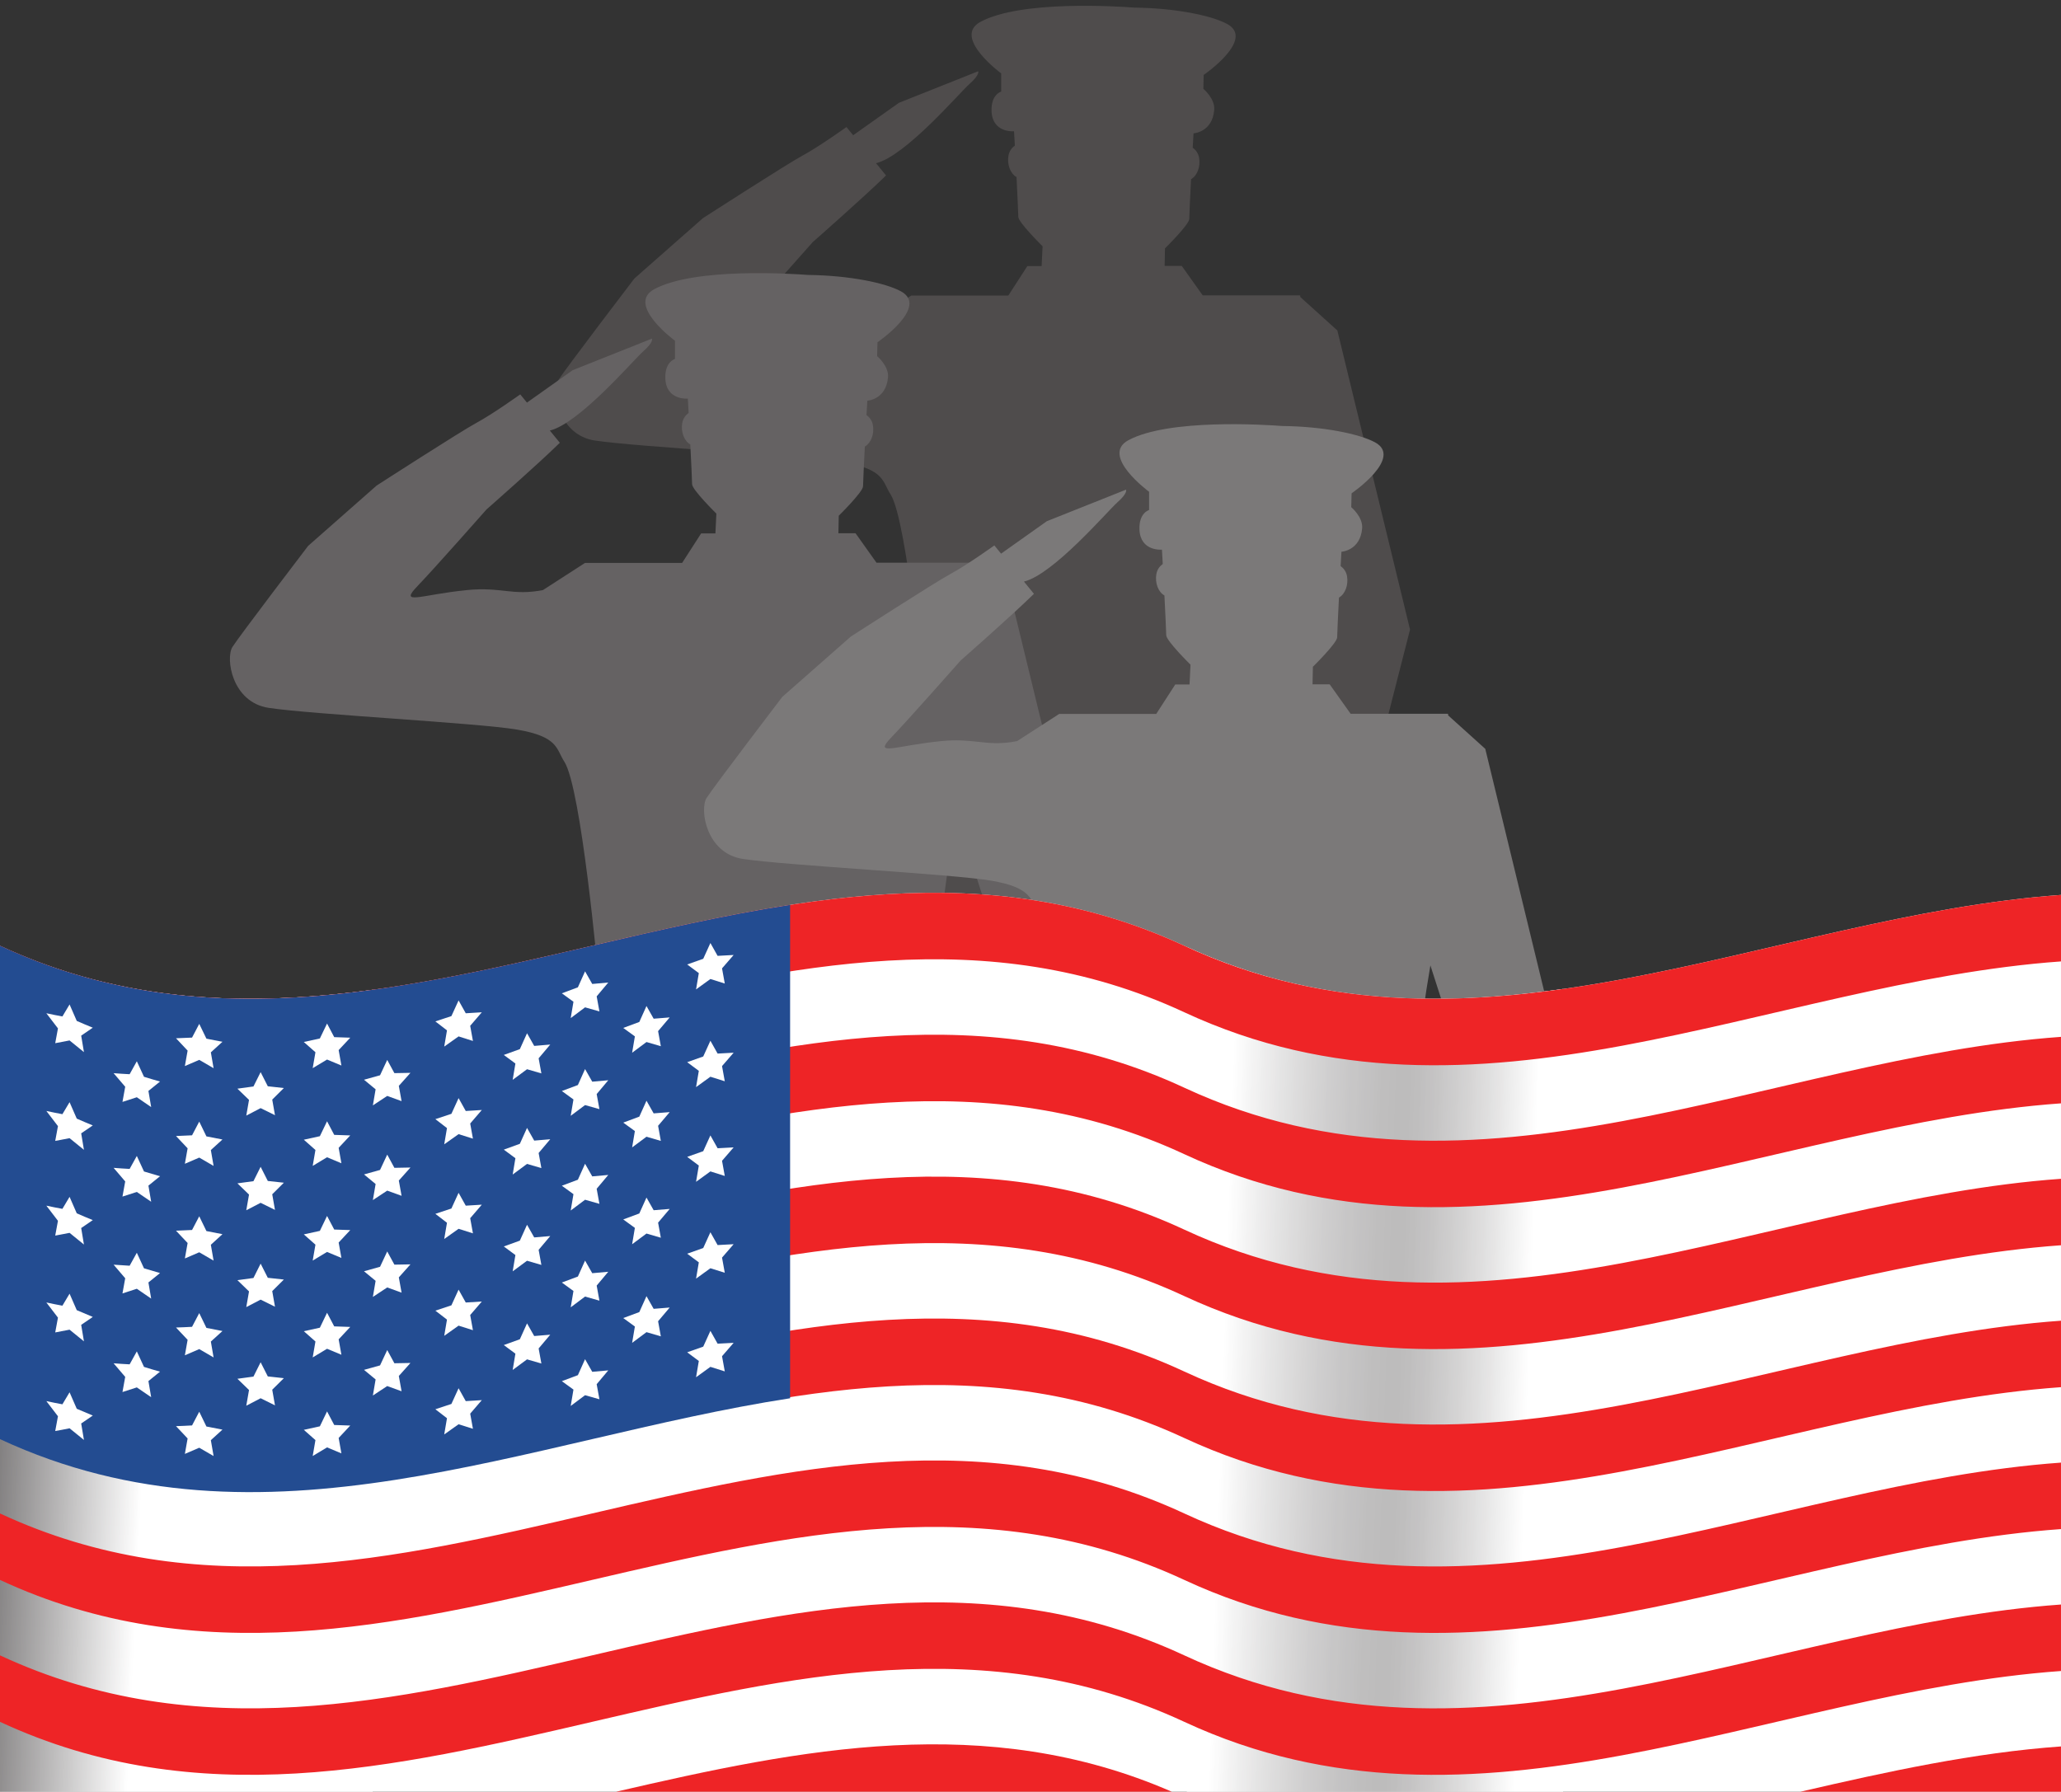 <?xml version="1.0" encoding="UTF-8"?><svg xmlns="http://www.w3.org/2000/svg" xmlns:xlink="http://www.w3.org/1999/xlink" height="369.7" preserveAspectRatio="xMidYMid meet" version="1.0" viewBox="0.0 55.5 425.2 369.7" width="425.2" zoomAndPan="magnify"><rect x="0.0" y="55.5" width="425.2" height="369.7" fill="#333333" stroke="none"/><defs><clipPath id="a"><path d="M 0 239 L 425.199 239 L 425.199 425.199 L 0 425.199 Z M 0 239"/></clipPath><clipPath id="b"><path d="M 293 259 L 323 259 L 323 262 L 293 262 Z M 293 259"/></clipPath><clipPath id="c"><path d="M 295.973 261.59 C 295.316 261.59 294.656 261.582 293.996 261.574 C 293.996 261.574 293.996 261.57 293.996 261.57 C 294.652 261.578 295.309 261.582 295.961 261.582 C 296.41 261.582 296.863 261.578 297.312 261.574 L 297.316 261.582 C 296.871 261.586 296.418 261.586 295.973 261.59 M 318.586 260.082 L 318.582 260.074 C 319.879 259.91 321.176 259.738 322.473 259.555 L 322.473 259.562 C 321.176 259.746 319.879 259.922 318.586 260.082"/></clipPath><clipPath id="d"><path d="M 295.973 261.59 C 295.316 261.59 294.656 261.582 293.996 261.574 C 293.996 261.574 293.996 261.57 293.996 261.57 C 294.652 261.578 295.309 261.582 295.961 261.582 C 296.41 261.582 296.863 261.578 297.312 261.574 L 297.316 261.582 C 296.871 261.586 296.418 261.586 295.973 261.59 M 318.586 260.082 L 318.582 260.074 C 319.879 259.91 321.176 259.738 322.473 259.555 L 322.473 259.562 C 321.176 259.746 319.879 259.922 318.586 260.082"/></clipPath><clipPath id="f"><path d="M 244 250 L 319 250 L 319 262 L 244 262 Z M 244 250"/></clipPath><clipPath id="g"><path d="M 297.316 261.582 L 297.312 261.574 C 304.402 261.512 311.492 260.961 318.582 260.074 L 318.586 260.082 C 311.492 260.969 304.406 261.52 297.316 261.582 M 293.996 261.574 C 277.613 261.359 261.246 258.418 244.863 250.898 L 244.863 250.895 C 261.242 258.41 277.617 261.355 293.996 261.57 C 293.996 261.57 293.996 261.574 293.996 261.574"/></clipPath><clipPath id="h"><path d="M 297.316 261.582 L 297.312 261.574 C 304.402 261.512 311.492 260.961 318.582 260.074 L 318.586 260.082 C 311.492 260.969 304.406 261.52 297.316 261.582 M 293.996 261.574 C 277.613 261.359 261.246 258.418 244.863 250.898 L 244.863 250.895 C 261.242 258.41 277.617 261.355 293.996 261.57 C 293.996 261.57 293.996 261.574 293.996 261.574"/></clipPath><clipPath id="j"><path d="M 244 250 L 323 250 L 323 425.199 L 244 425.199 Z M 244 250"/></clipPath><clipPath id="k"><path d="M 322.473 425.199 L 244.863 425.199 L 244.863 250.895 C 261.246 258.418 277.613 261.359 293.996 261.574 C 294.656 261.582 295.316 261.59 295.973 261.59 C 296.418 261.586 296.871 261.586 297.316 261.582 C 304.406 261.52 311.492 260.969 318.586 260.082 C 319.879 259.922 321.176 259.746 322.473 259.562 L 322.473 425.199"/></clipPath><clipPath id="l"><path d="M 322.473 425.199 L 244.863 425.199 L 244.863 250.895 C 261.246 258.418 277.613 261.359 293.996 261.574 C 294.656 261.582 295.316 261.59 295.973 261.59 C 296.418 261.586 296.871 261.586 297.316 261.582 C 304.406 261.52 311.492 260.969 318.586 260.082 C 319.879 259.922 321.176 259.746 322.473 259.562 L 322.473 425.199"/></clipPath><clipPath id="n"><path d="M 0 250 L 77 250 L 77 425.199 L 0 425.199 Z M 0 250"/></clipPath><clipPath id="o"><path d="M 76.887 425.199 L 76.887 259.73 C 51.258 263.234 25.629 262.57 0 250.648 L 0 425.199 Z M 76.887 425.199"/></clipPath><clipPath id="p"><path d="M 76.887 425.199 L 76.887 259.73 C 51.258 263.234 25.629 262.57 0 250.648 L 0 425.199 L 76.887 425.199"/></clipPath><clipPath id="r"><path d="M 371 415 L 425.199 415 L 425.199 425.199 L 371 425.199 Z M 371 415"/></clipPath><clipPath id="s"><path d="M 127 415 L 242 415 L 242 425.199 L 127 425.199 Z M 127 415"/></clipPath><clipPath id="t"><path d="M 0 386 L 425.199 386 L 425.199 422 L 0 422 Z M 0 386"/></clipPath><clipPath id="u"><path d="M 0 356 L 425.199 356 L 425.199 393 L 0 393 Z M 0 356"/></clipPath><clipPath id="v"><path d="M 0 327 L 425.199 327 L 425.199 364 L 0 364 Z M 0 327"/></clipPath><clipPath id="w"><path d="M 0 298 L 425.199 298 L 425.199 334 L 0 334 Z M 0 298"/></clipPath><clipPath id="x"><path d="M 0 268 L 425.199 268 L 425.199 305 L 0 305 Z M 0 268"/></clipPath><clipPath id="y"><path d="M 0 239 L 425.199 239 L 425.199 276 L 0 276 Z M 0 239"/></clipPath><linearGradient gradientTransform="scale(63.034) rotate(1.79 -169.77 130.749)" gradientUnits="userSpaceOnUse" id="e" x1=".624" x2="1.076" xlink:actuate="onLoad" xlink:show="other" xlink:type="simple" xmlns:xlink="http://www.w3.org/1999/xlink" y1="0" y2="0"><stop offset="0" stop-color="#c1c0c0"/><stop offset=".008" stop-color="#c1c0c0"/><stop offset=".016" stop-color="#c2c0c1"/><stop offset=".023" stop-color="#c2c1c1"/><stop offset=".031" stop-color="#c2c1c2"/><stop offset=".047" stop-color="#c3c2c2"/><stop offset=".063" stop-color="#c4c2c3"/><stop offset=".07" stop-color="#c4c3c3"/><stop offset=".078" stop-color="#c4c3c3"/><stop offset=".086" stop-color="#c5c4c4"/><stop offset=".094" stop-color="#c5c4c4"/><stop offset=".102" stop-color="#c6c5c5"/><stop offset=".109" stop-color="#c6c5c5"/><stop offset=".117" stop-color="#c6c5c6"/><stop offset=".125" stop-color="#c7c6c6"/><stop offset=".133" stop-color="#c7c6c7"/><stop offset=".141" stop-color="#c8c7c7"/><stop offset=".145" stop-color="#c9c8c8"/><stop offset=".148" stop-color="#c9c8c8"/><stop offset=".156" stop-color="#c9c8c9"/><stop offset=".164" stop-color="#cac9c9"/><stop offset=".172" stop-color="#cac9ca"/><stop offset=".18" stop-color="#cbcaca"/><stop offset=".188" stop-color="#cbcacb"/><stop offset=".195" stop-color="#cccbcb"/><stop offset=".203" stop-color="#cccbcb"/><stop offset=".211" stop-color="#cdcccc"/><stop offset=".219" stop-color="#cdcccc"/><stop offset=".227" stop-color="#cdcccd"/><stop offset=".234" stop-color="#cecdcd"/><stop offset=".242" stop-color="#cecdce"/><stop offset=".25" stop-color="#cfcece"/><stop offset=".258" stop-color="#cfcece"/><stop offset=".266" stop-color="#d0cfcf"/><stop offset=".27" stop-color="#d0d0d0"/><stop offset=".273" stop-color="#d1d0d0"/><stop offset=".281" stop-color="#d1d0d1"/><stop offset=".289" stop-color="#d2d1d1"/><stop offset=".297" stop-color="#d2d1d2"/><stop offset=".305" stop-color="#d3d2d2"/><stop offset=".313" stop-color="#d3d2d2"/><stop offset=".32" stop-color="#d4d3d3"/><stop offset=".328" stop-color="#d4d3d3"/><stop offset=".336" stop-color="#d4d4d4"/><stop offset=".344" stop-color="#d5d4d4"/><stop offset=".348" stop-color="#d6d5d5"/><stop offset=".352" stop-color="#d6d5d6"/><stop offset=".359" stop-color="#d7d6d6"/><stop offset=".367" stop-color="#d7d6d6"/><stop offset=".375" stop-color="#d8d7d7"/><stop offset=".379" stop-color="#d8d8d8"/><stop offset=".383" stop-color="#d9d8d8"/><stop offset=".391" stop-color="#d9d8d9"/><stop offset=".398" stop-color="#dad9d9"/><stop offset=".406" stop-color="#dad9da"/><stop offset=".414" stop-color="#dadada"/><stop offset=".422" stop-color="#dbdada"/><stop offset=".43" stop-color="#dbdbdb"/><stop offset=".438" stop-color="#dcdbdc"/><stop offset=".441" stop-color="#dddcdc"/><stop offset=".445" stop-color="#ddd"/><stop offset=".453" stop-color="#dedddd"/><stop offset=".461" stop-color="#deddde"/><stop offset=".469" stop-color="#dedede"/><stop offset=".477" stop-color="#dfdede"/><stop offset=".484" stop-color="#dfdfdf"/><stop offset=".488" stop-color="#e0e0e0"/><stop offset=".492" stop-color="#e1e0e0"/><stop offset=".496" stop-color="#e1e1e1"/><stop offset=".5" stop-color="#e2e1e1"/><stop offset=".504" stop-color="#e2e2e2"/><stop offset=".508" stop-color="#e3e2e2"/><stop offset=".516" stop-color="#e3e2e2"/><stop offset=".523" stop-color="#e3e3e3"/><stop offset=".531" stop-color="#e4e3e3"/><stop offset=".539" stop-color="#e4e4e4"/><stop offset=".543" stop-color="#e5e4e4"/><stop offset=".547" stop-color="#e5e5e5"/><stop offset=".555" stop-color="#e6e5e5"/><stop offset=".563" stop-color="#e6e6e6"/><stop offset=".57" stop-color="#e7e6e6"/><stop offset=".574" stop-color="#e7e7e7"/><stop offset=".578" stop-color="#e8e7e7"/><stop offset=".582" stop-color="#e8e8e8"/><stop offset=".586" stop-color="#e9e8e8"/><stop offset=".59" stop-color="#e9e9e9"/><stop offset=".594" stop-color="#eae9e9"/><stop offset=".602" stop-color="#eaeaea"/><stop offset=".609" stop-color="#ebeaea"/><stop offset=".617" stop-color="#ebebeb"/><stop offset=".621" stop-color="#ecebeb"/><stop offset=".625" stop-color="#ececec"/><stop offset=".633" stop-color="#edecec"/><stop offset=".641" stop-color="#ededed"/><stop offset=".648" stop-color="#eeeded"/><stop offset=".652" stop-color="#eee"/><stop offset=".656" stop-color="#efefef"/><stop offset=".66" stop-color="#efefef"/><stop offset=".664" stop-color="#f0efef"/><stop offset=".668" stop-color="#f0f0f0"/><stop offset=".672" stop-color="#f1f0f0"/><stop offset=".68" stop-color="#f1f1f1"/><stop offset=".688" stop-color="#f2f1f1"/><stop offset=".695" stop-color="#f2f2f2"/><stop offset=".699" stop-color="#f3f3f3"/><stop offset=".703" stop-color="#f3f3f3"/><stop offset=".711" stop-color="#f4f3f3"/><stop offset=".719" stop-color="#f4f4f4"/><stop offset=".727" stop-color="#f5f4f5"/><stop offset=".73" stop-color="#f5f5f5"/><stop offset=".734" stop-color="#f6f6f6"/><stop offset=".738" stop-color="#f6f6f6"/><stop offset=".742" stop-color="#f7f7f7"/><stop offset=".746" stop-color="#f7f7f7"/><stop offset=".75" stop-color="#f8f7f7"/><stop offset=".758" stop-color="#f8f8f8"/><stop offset=".766" stop-color="#f9f8f8"/><stop offset=".773" stop-color="#f9f9f9"/><stop offset=".777" stop-color="#fafafa"/><stop offset=".781" stop-color="#fafafa"/><stop offset=".785" stop-color="#fbfbfb"/><stop offset=".789" stop-color="#fbfbfb"/><stop offset=".793" stop-color="#fcfbfb"/><stop offset=".797" stop-color="#fcfcfc"/><stop offset=".805" stop-color="#fcfcfc"/><stop offset=".813" stop-color="#fdfdfd"/><stop offset=".82" stop-color="#fdfdfd"/><stop offset=".824" stop-color="#fefefe"/><stop offset=".828" stop-color="#fff"/><stop offset=".844" stop-color="#fff"/><stop offset=".875" stop-color="#fff"/><stop offset="1" stop-color="#fff"/></linearGradient><linearGradient gradientTransform="scale(63.034) rotate(1.79 -169.77 130.749)" gradientUnits="userSpaceOnUse" id="i" x1="-.16" x2="1.015" xlink:actuate="onLoad" xlink:show="other" xlink:type="simple" xmlns:xlink="http://www.w3.org/1999/xlink" y1="0" y2="0"><stop offset="0" stop-color="#7b7979"/><stop offset=".125" stop-color="#7b7979"/><stop offset=".141" stop-color="#7b7879"/><stop offset=".145" stop-color="#7a7878"/><stop offset=".148" stop-color="#7a7778"/><stop offset=".156" stop-color="#797778"/><stop offset=".164" stop-color="#797777"/><stop offset=".168" stop-color="#787676"/><stop offset=".172" stop-color="#787576"/><stop offset=".18" stop-color="#787576"/><stop offset=".188" stop-color="#777575"/><stop offset=".191" stop-color="#767475"/><stop offset=".195" stop-color="#767374"/><stop offset=".203" stop-color="#767374"/><stop offset=".211" stop-color="#757374"/><stop offset=".215" stop-color="#757273"/><stop offset=".219" stop-color="#747272"/><stop offset=".227" stop-color="#747272"/><stop offset=".234" stop-color="#747172"/><stop offset=".238" stop-color="#737071"/><stop offset=".242" stop-color="#727070"/><stop offset=".25" stop-color="#726f70"/><stop offset=".258" stop-color="#716f70"/><stop offset=".266" stop-color="#716e6f"/><stop offset=".273" stop-color="#716e6f"/><stop offset=".277" stop-color="#706d6e"/><stop offset=".281" stop-color="#706d6e"/><stop offset=".289" stop-color="#6f6d6d"/><stop offset=".297" stop-color="#6f6c6d"/><stop offset=".305" stop-color="#6e6c6c"/><stop offset=".313" stop-color="#6e6b6c"/><stop offset=".32" stop-color="#6e6b6c"/><stop offset=".328" stop-color="#6d6a6b"/><stop offset=".336" stop-color="#6d6a6b"/><stop offset=".344" stop-color="#6c696a"/><stop offset=".348" stop-color="#6c696a"/><stop offset=".352" stop-color="#6b6869"/><stop offset=".359" stop-color="#6b6869"/><stop offset=".367" stop-color="#6a6868"/><stop offset=".375" stop-color="#6a6768"/><stop offset=".383" stop-color="#6a6767"/><stop offset=".391" stop-color="#696667"/><stop offset=".398" stop-color="#696667"/><stop offset=".406" stop-color="#686566"/><stop offset=".414" stop-color="#686566"/><stop offset=".422" stop-color="#676565"/><stop offset=".438" stop-color="#676465"/><stop offset=".445" stop-color="#666464"/><stop offset=".453" stop-color="#666364"/><stop offset=".461" stop-color="#666363"/><stop offset=".469" stop-color="#656263"/><stop offset=".484" stop-color="#656262"/><stop offset=".488" stop-color="#646162"/><stop offset=".492" stop-color="#646162"/><stop offset=".5" stop-color="#636061"/><stop offset=".516" stop-color="#636061"/><stop offset=".523" stop-color="#636061"/><stop offset=".531" stop-color="#626060"/><stop offset=".547" stop-color="#625f60"/><stop offset=".563" stop-color="#615f5f"/><stop offset=".578" stop-color="#615e5f"/><stop offset=".586" stop-color="#615e5f"/><stop offset=".594" stop-color="#615e5e"/><stop offset=".625" stop-color="#605d5e"/><stop offset=".629" stop-color="#615e5f"/><stop offset=".633" stop-color="#615e5f"/><stop offset=".641" stop-color="#615e5f"/><stop offset=".656" stop-color="#615e5f"/><stop offset=".672" stop-color="#625f60"/><stop offset=".676" stop-color="#626060"/><stop offset=".68" stop-color="#636061"/><stop offset=".688" stop-color="#636061"/><stop offset=".695" stop-color="#636061"/><stop offset=".699" stop-color="#646162"/><stop offset=".703" stop-color="#656262"/><stop offset=".719" stop-color="#656263"/><stop offset=".727" stop-color="#656363"/><stop offset=".734" stop-color="#666364"/><stop offset=".742" stop-color="#666464"/><stop offset=".746" stop-color="#676465"/><stop offset=".75" stop-color="#676465"/><stop offset=".758" stop-color="#676565"/><stop offset=".766" stop-color="#686566"/><stop offset=".773" stop-color="#686666"/><stop offset=".781" stop-color="#696667"/><stop offset=".789" stop-color="#696667"/><stop offset=".797" stop-color="#6a6768"/><stop offset=".801" stop-color="#6a6768"/><stop offset=".805" stop-color="#6b6869"/><stop offset=".813" stop-color="#6b6869"/><stop offset=".816" stop-color="#6c696a"/><stop offset=".82" stop-color="#6c6a6a"/><stop offset=".828" stop-color="#6c6a6a"/><stop offset=".836" stop-color="#6d6a6b"/><stop offset=".844" stop-color="#6e6b6c"/><stop offset=".852" stop-color="#6e6b6c"/><stop offset=".855" stop-color="#6f6c6d"/><stop offset=".859" stop-color="#6f6d6d"/><stop offset=".867" stop-color="#706d6e"/><stop offset=".871" stop-color="#706e6e"/><stop offset=".875" stop-color="#716e6f"/><stop offset=".883" stop-color="#716e6f"/><stop offset=".891" stop-color="#716f6f"/><stop offset=".898" stop-color="#726f70"/><stop offset=".902" stop-color="#737071"/><stop offset=".906" stop-color="#747172"/><stop offset=".914" stop-color="#747172"/><stop offset=".922" stop-color="#757273"/><stop offset=".926" stop-color="#757373"/><stop offset=".93" stop-color="#767374"/><stop offset=".938" stop-color="#767474"/><stop offset=".945" stop-color="#777475"/><stop offset=".949" stop-color="#777575"/><stop offset=".953" stop-color="#787576"/><stop offset=".961" stop-color="#787676"/><stop offset=".969" stop-color="#797677"/><stop offset=".973" stop-color="#7a7778"/><stop offset=".977" stop-color="#7a7878"/><stop offset=".984" stop-color="#7a7879"/><stop offset="1" stop-color="#7b7879"/></linearGradient><linearGradient gradientTransform="scale(63.034) rotate(1.79 -169.77 130.749)" gradientUnits="userSpaceOnUse" id="m" x1="-.16" x2="1.157" xlink:actuate="onLoad" xlink:show="other" xlink:type="simple" xmlns:xlink="http://www.w3.org/1999/xlink" y1="0" y2="0"><stop offset="0" stop-color="#fff"/><stop offset=".063" stop-color="#fff"/><stop offset=".094" stop-color="#fff"/><stop offset=".109" stop-color="#fff"/><stop offset=".117" stop-color="#fff"/><stop offset=".121" stop-color="#fff"/><stop offset=".125" stop-color="#fefefe"/><stop offset=".129" stop-color="#fdfdfd"/><stop offset=".133" stop-color="#fcfcfc"/><stop offset=".137" stop-color="#fbfbfb"/><stop offset=".141" stop-color="#fbfbfb"/><stop offset=".145" stop-color="#fafafa"/><stop offset=".148" stop-color="#f9f9f9"/><stop offset=".152" stop-color="#f8f8f8"/><stop offset=".156" stop-color="#f7f7f7"/><stop offset=".16" stop-color="#f6f6f6"/><stop offset=".164" stop-color="#f5f5f5"/><stop offset=".168" stop-color="#f4f4f4"/><stop offset=".172" stop-color="#f3f3f3"/><stop offset=".176" stop-color="#f3f2f2"/><stop offset=".18" stop-color="#f2f2f2"/><stop offset=".184" stop-color="#f1f1f1"/><stop offset=".188" stop-color="#f0f0f0"/><stop offset=".191" stop-color="#efefef"/><stop offset=".195" stop-color="#eee"/><stop offset=".199" stop-color="#ededed"/><stop offset=".203" stop-color="#edecec"/><stop offset=".207" stop-color="#ecebec"/><stop offset=".211" stop-color="#ebebeb"/><stop offset=".215" stop-color="#eaeaea"/><stop offset=".219" stop-color="#eae9e9"/><stop offset=".223" stop-color="#e9e8e8"/><stop offset=".227" stop-color="#e8e7e7"/><stop offset=".23" stop-color="#e7e6e7"/><stop offset=".234" stop-color="#e6e6e6"/><stop offset=".238" stop-color="#e5e5e5"/><stop offset=".242" stop-color="#e4e4e4"/><stop offset=".246" stop-color="#e4e3e3"/><stop offset=".25" stop-color="#e3e3e3"/><stop offset=".254" stop-color="#e2e2e2"/><stop offset=".258" stop-color="#e1e1e1"/><stop offset=".262" stop-color="#e1e0e0"/><stop offset=".266" stop-color="#e0e0e0"/><stop offset=".27" stop-color="#dfdfdf"/><stop offset=".273" stop-color="#dfdede"/><stop offset=".277" stop-color="#dedddd"/><stop offset=".281" stop-color="#dddcdd"/><stop offset=".285" stop-color="#dcdcdc"/><stop offset=".289" stop-color="#dcdbdb"/><stop offset=".293" stop-color="#dbdbdb"/><stop offset=".297" stop-color="#dbdada"/><stop offset=".301" stop-color="#dad9d9"/><stop offset=".305" stop-color="#d9d8d8"/><stop offset=".309" stop-color="#d8d8d8"/><stop offset=".313" stop-color="#d8d7d7"/><stop offset=".316" stop-color="#d7d6d6"/><stop offset=".32" stop-color="#d6d5d5"/><stop offset=".324" stop-color="#d6d5d5"/><stop offset=".328" stop-color="#d5d4d4"/><stop offset=".332" stop-color="#d4d3d4"/><stop offset=".336" stop-color="#d3d3d3"/><stop offset=".34" stop-color="#d3d2d2"/><stop offset=".344" stop-color="#d2d1d2"/><stop offset=".348" stop-color="#d2d1d1"/><stop offset=".352" stop-color="#d1d0d0"/><stop offset=".355" stop-color="#d0cfd0"/><stop offset=".359" stop-color="#cfcecf"/><stop offset=".363" stop-color="#cfcece"/><stop offset=".367" stop-color="#cecdce"/><stop offset=".371" stop-color="#cecdcd"/><stop offset=".375" stop-color="#cdcccd"/><stop offset=".379" stop-color="#cdcccc"/><stop offset=".383" stop-color="#cccbcc"/><stop offset=".387" stop-color="#cccbcb"/><stop offset=".391" stop-color="#cbcacb"/><stop offset=".395" stop-color="#cbcaca"/><stop offset=".398" stop-color="#cac9ca"/><stop offset=".402" stop-color="#cac9c9"/><stop offset=".406" stop-color="#c9c8c8"/><stop offset=".41" stop-color="#c8c7c8"/><stop offset=".414" stop-color="#c7c6c7"/><stop offset=".422" stop-color="#c7c6c6"/><stop offset=".43" stop-color="#c7c6c6"/><stop offset=".434" stop-color="#c6c5c5"/><stop offset=".438" stop-color="#c5c4c5"/><stop offset=".441" stop-color="#c5c4c4"/><stop offset=".445" stop-color="#c4c3c4"/><stop offset=".449" stop-color="#c4c3c3"/><stop offset=".453" stop-color="#c3c2c3"/><stop offset=".461" stop-color="#c3c2c2"/><stop offset=".469" stop-color="#c2c1c2"/><stop offset=".473" stop-color="#c2c1c1"/><stop offset=".477" stop-color="#c1c0c0"/><stop offset=".48" stop-color="#c1c0c0"/><stop offset=".484" stop-color="#c0bfbf"/><stop offset=".488" stop-color="#c0bfbf"/><stop offset=".492" stop-color="#bfbebe"/><stop offset=".5" stop-color="#bfbebe"/><stop offset=".508" stop-color="#bfbebe"/><stop offset=".516" stop-color="#bebdbd"/><stop offset=".523" stop-color="#bebdbd"/><stop offset=".531" stop-color="#bdbcbc"/><stop offset=".563" stop-color="#bdbcbc"/><stop offset=".566" stop-color="#bebdbd"/><stop offset=".57" stop-color="#bebdbd"/><stop offset=".578" stop-color="#bfbebe"/><stop offset=".586" stop-color="#bfbebe"/><stop offset=".59" stop-color="#c0bfbf"/><stop offset=".594" stop-color="#c1c0c0"/><stop offset=".598" stop-color="#c1c0c1"/><stop offset=".602" stop-color="#c2c1c1"/><stop offset=".605" stop-color="#c3c2c2"/><stop offset=".609" stop-color="#c3c2c2"/><stop offset=".617" stop-color="#c4c2c3"/><stop offset=".621" stop-color="#c4c3c4"/><stop offset=".625" stop-color="#c5c4c4"/><stop offset=".629" stop-color="#c6c5c5"/><stop offset=".633" stop-color="#c6c5c5"/><stop offset=".637" stop-color="#c7c6c6"/><stop offset=".641" stop-color="#c8c7c7"/><stop offset=".645" stop-color="#c9c8c8"/><stop offset=".648" stop-color="#cac9c9"/><stop offset=".652" stop-color="#cac9ca"/><stop offset=".656" stop-color="#cbcaca"/><stop offset=".66" stop-color="#cccbcb"/><stop offset=".664" stop-color="#cccbcc"/><stop offset=".668" stop-color="#cdcccc"/><stop offset=".672" stop-color="#cdcdcd"/><stop offset=".676" stop-color="#cecdcd"/><stop offset=".68" stop-color="#cfcece"/><stop offset=".684" stop-color="#d0cfcf"/><stop offset=".688" stop-color="#d1d0d0"/><stop offset=".691" stop-color="#d1d1d1"/><stop offset=".695" stop-color="#d2d1d2"/><stop offset=".699" stop-color="#d3d2d2"/><stop offset=".703" stop-color="#d3d3d3"/><stop offset=".707" stop-color="#d4d3d3"/><stop offset=".711" stop-color="#d5d4d4"/><stop offset=".715" stop-color="#d6d5d5"/><stop offset=".719" stop-color="#d7d6d6"/><stop offset=".723" stop-color="#d8d7d7"/><stop offset=".727" stop-color="#d9d8d8"/><stop offset=".73" stop-color="#dad9d9"/><stop offset=".734" stop-color="#dadada"/><stop offset=".738" stop-color="#dbdada"/><stop offset=".742" stop-color="#dcdbdb"/><stop offset=".746" stop-color="#dddcdc"/><stop offset=".75" stop-color="#dedddd"/><stop offset=".754" stop-color="#dedede"/><stop offset=".758" stop-color="#dfdede"/><stop offset=".762" stop-color="#e0e0e0"/><stop offset=".766" stop-color="#e1e1e1"/><stop offset=".77" stop-color="#e2e2e2"/><stop offset=".773" stop-color="#e3e3e3"/><stop offset=".777" stop-color="#e4e3e4"/><stop offset=".781" stop-color="#e5e4e4"/><stop offset=".785" stop-color="#e6e5e5"/><stop offset=".789" stop-color="#e7e6e6"/><stop offset=".793" stop-color="#e8e7e7"/><stop offset=".797" stop-color="#e9e9e9"/><stop offset=".801" stop-color="#eaeaea"/><stop offset=".805" stop-color="#ebebeb"/><stop offset=".809" stop-color="#ececec"/><stop offset=".813" stop-color="#ededed"/><stop offset=".816" stop-color="#eee"/><stop offset=".82" stop-color="#efefef"/><stop offset=".824" stop-color="#f0f0f0"/><stop offset=".828" stop-color="#f1f1f1"/><stop offset=".832" stop-color="#f2f2f2"/><stop offset=".836" stop-color="#f3f3f3"/><stop offset=".84" stop-color="#f4f4f4"/><stop offset=".844" stop-color="#f5f5f5"/><stop offset=".848" stop-color="#f6f6f6"/><stop offset=".852" stop-color="#f7f7f7"/><stop offset=".855" stop-color="#f8f8f8"/><stop offset=".859" stop-color="#f9f9f9"/><stop offset=".863" stop-color="#fafafa"/><stop offset=".867" stop-color="#fcfbfb"/><stop offset=".871" stop-color="#fcfcfc"/><stop offset=".875" stop-color="#fdfdfd"/><stop offset=".879" stop-color="#fefefe"/><stop offset=".883" stop-color="#fff"/><stop offset=".891" stop-color="#fff"/><stop offset=".906" stop-color="#fff"/><stop offset=".938" stop-color="#fff"/><stop offset="1" stop-color="#fff"/></linearGradient><linearGradient gradientTransform="rotate(2.701 -7157.025 -295.73) scale(52.205)" gradientUnits="userSpaceOnUse" id="q" x1=".341" x2="1.97" xlink:actuate="onLoad" xlink:show="other" xlink:type="simple" xmlns:xlink="http://www.w3.org/1999/xlink" y1="0" y2="0"><stop offset="0" stop-color="#6e6b6c"/><stop offset=".004" stop-color="#6f6d6d"/><stop offset=".008" stop-color="#716e6f"/><stop offset=".012" stop-color="#727070"/><stop offset=".016" stop-color="#747172"/><stop offset=".02" stop-color="#757273"/><stop offset=".023" stop-color="#767475"/><stop offset=".027" stop-color="#787576"/><stop offset=".031" stop-color="#797777"/><stop offset=".035" stop-color="#7b7879"/><stop offset=".039" stop-color="#7c7a7a"/><stop offset=".043" stop-color="#7d7b7c"/><stop offset=".047" stop-color="#7f7c7d"/><stop offset=".051" stop-color="#807e7e"/><stop offset=".055" stop-color="#827f80"/><stop offset=".059" stop-color="#838181"/><stop offset=".063" stop-color="#848283"/><stop offset=".066" stop-color="#868484"/><stop offset=".07" stop-color="#878586"/><stop offset=".074" stop-color="#898687"/><stop offset=".078" stop-color="#8a8888"/><stop offset=".082" stop-color="#8b898a"/><stop offset=".086" stop-color="#8d8b8b"/><stop offset=".09" stop-color="#8e8c8d"/><stop offset=".094" stop-color="#908e8e"/><stop offset=".098" stop-color="#918f8f"/><stop offset=".102" stop-color="#929091"/><stop offset=".105" stop-color="#949292"/><stop offset=".109" stop-color="#959394"/><stop offset=".113" stop-color="#979595"/><stop offset=".117" stop-color="#989697"/><stop offset=".121" stop-color="#999898"/><stop offset=".125" stop-color="#9b9999"/><stop offset=".129" stop-color="#9c9a9b"/><stop offset=".133" stop-color="#9e9c9c"/><stop offset=".137" stop-color="#9f9d9e"/><stop offset=".141" stop-color="#a09f9f"/><stop offset=".145" stop-color="#a2a0a1"/><stop offset=".148" stop-color="#a3a2a2"/><stop offset=".152" stop-color="#a5a3a3"/><stop offset=".156" stop-color="#a6a4a5"/><stop offset=".16" stop-color="#a7a6a6"/><stop offset=".164" stop-color="#a9a7a8"/><stop offset=".168" stop-color="#aaa9a9"/><stop offset=".172" stop-color="#acaaaa"/><stop offset=".176" stop-color="#adabac"/><stop offset=".18" stop-color="#aeadad"/><stop offset=".184" stop-color="#b0aeaf"/><stop offset=".188" stop-color="#b1b0b0"/><stop offset=".191" stop-color="#b3b1b2"/><stop offset=".195" stop-color="#b4b3b3"/><stop offset=".199" stop-color="#b5b4b4"/><stop offset=".203" stop-color="#b7b5b6"/><stop offset=".207" stop-color="#b8b7b7"/><stop offset=".211" stop-color="#bab8b9"/><stop offset=".215" stop-color="#bbbaba"/><stop offset=".219" stop-color="#bcbbbb"/><stop offset=".223" stop-color="#bebdbd"/><stop offset=".227" stop-color="#bfbebe"/><stop offset=".23" stop-color="#c1bfc0"/><stop offset=".234" stop-color="#c2c1c1"/><stop offset=".238" stop-color="#c3c2c3"/><stop offset=".242" stop-color="#c5c4c4"/><stop offset=".246" stop-color="#c6c5c5"/><stop offset=".25" stop-color="#c8c7c7"/><stop offset=".254" stop-color="#c9c8c8"/><stop offset=".258" stop-color="#cac9ca"/><stop offset=".262" stop-color="#cccbcb"/><stop offset=".266" stop-color="#cdcccc"/><stop offset=".27" stop-color="#cfcece"/><stop offset=".273" stop-color="#d0cfcf"/><stop offset=".277" stop-color="#d1d1d1"/><stop offset=".281" stop-color="#d3d2d2"/><stop offset=".285" stop-color="#d4d3d4"/><stop offset=".289" stop-color="#d6d5d5"/><stop offset=".293" stop-color="#d7d6d6"/><stop offset=".297" stop-color="#d8d8d8"/><stop offset=".301" stop-color="#dad9d9"/><stop offset=".305" stop-color="#dbdbdb"/><stop offset=".309" stop-color="#dddcdc"/><stop offset=".313" stop-color="#deddde"/><stop offset=".316" stop-color="#dfdfdf"/><stop offset=".32" stop-color="#e1e0e0"/><stop offset=".324" stop-color="#e2e2e2"/><stop offset=".328" stop-color="#e4e3e3"/><stop offset=".332" stop-color="#e5e4e5"/><stop offset=".336" stop-color="#e6e6e6"/><stop offset=".34" stop-color="#e8e7e7"/><stop offset=".344" stop-color="#e9e9e9"/><stop offset=".348" stop-color="#ebeaea"/><stop offset=".352" stop-color="#ececec"/><stop offset=".355" stop-color="#ededed"/><stop offset=".359" stop-color="#efeeef"/><stop offset=".363" stop-color="#f0f0f0"/><stop offset=".367" stop-color="#f2f1f1"/><stop offset=".371" stop-color="#f3f3f3"/><stop offset=".375" stop-color="#f4f4f4"/><stop offset=".379" stop-color="#f6f6f6"/><stop offset=".383" stop-color="#f7f7f7"/><stop offset=".387" stop-color="#f9f8f8"/><stop offset=".391" stop-color="#fafafa"/><stop offset=".395" stop-color="#fbfbfb"/><stop offset=".398" stop-color="#fdfdfd"/><stop offset=".402" stop-color="#fefefe"/><stop offset=".406" stop-color="#fff"/><stop offset=".438" stop-color="#fff"/><stop offset=".5" stop-color="#fff"/><stop offset="1" stop-color="#fff"/></linearGradient></defs><g><g id="change1_1"><path d="M 260.738 196.625 C 260.738 196.625 262.344 181.359 264.586 168.371 L 270.605 187.074 L 264.672 209.457 L 260.738 196.625 M 290.902 185.402 L 275.906 123.684 L 268.25 116.773 L 268.25 116.512 L 268.152 116.449 L 248.129 116.449 L 243.805 110.367 L 240.273 110.367 L 240.344 106.75 C 240.344 106.75 245.352 101.832 245.352 100.672 C 245.352 99.992 245.555 95.805 245.723 92.473 C 247.016 91.746 247.691 89.863 247.391 88.09 C 247.215 87.074 246.664 86.406 246.066 85.973 L 246.234 83.016 C 246.234 83.016 250.137 82.797 250.504 78.164 C 250.691 75.84 248.262 73.824 248.262 73.824 L 248.328 70.961 C 248.328 70.961 259.047 63.621 253.156 60.438 C 249.93 58.691 242.504 57.168 234.023 57.07 C 230.637 56.812 210.625 55.508 202.285 60.004 C 196.391 63.18 206.551 70.641 206.551 70.641 L 206.551 74.402 C 206.551 74.402 204.418 74.98 204.566 78.457 C 204.758 83.012 209.203 82.582 209.203 82.582 L 209.371 85.535 C 208.773 85.977 208.223 86.641 208.047 87.656 C 207.746 89.43 208.426 91.312 209.715 92.039 C 209.883 95.371 210.086 99.559 210.086 100.238 C 210.086 101.395 215.094 106.316 215.094 106.316 L 214.895 110.402 L 211.949 110.402 L 208.023 116.484 L 188 116.484 L 183.953 119.098 L 179.312 122.09 C 175.879 122.762 173.629 122.492 171.145 122.223 C 169.074 121.996 166.844 121.77 163.633 122.09 C 154.035 123.047 149.496 125.348 153.473 121.223 C 156.867 117.699 167.68 105.449 167.68 105.449 C 167.68 105.449 178.383 96.039 182.797 91.699 L 180.73 89.172 C 186.805 87.719 197.941 74.656 200.027 72.812 C 202.234 70.859 201.793 70.207 201.793 70.207 L 185.449 76.719 L 176.016 83.406 L 174.629 81.715 C 174.629 81.715 168.859 85.84 165.621 87.574 C 162.379 89.312 145.004 100.527 145.004 100.527 L 130.871 112.973 C 130.871 112.973 116.734 131.496 115.262 133.816 C 113.789 136.129 115.113 145.258 122.77 146.406 C 131.836 147.762 165.875 149.496 174 150.887 C 182.539 152.348 182.023 154.875 183.719 157.484 C 187.238 162.902 190.715 201.543 190.715 201.543 L 180.773 246.652 C 180.773 246.652 188.59 256.688 200.664 256.688 C 207.645 256.688 216 256.699 221.809 256.711 C 231.531 256.891 243.355 256.781 250.137 256.781 C 262.211 256.781 274.578 241.781 274.578 241.781 L 274.426 241.273 L 277.82 236.57 L 290.902 185.402" fill="#4f4c4c"/></g><g id="change2_1"><path d="M 193.438 251.785 C 193.438 251.785 195.047 236.523 197.285 223.531 L 203.305 242.234 L 197.371 264.617 Z M 223.602 240.566 L 208.605 178.848 L 200.949 171.938 L 200.949 171.672 L 200.852 171.609 L 180.828 171.609 L 176.508 165.531 L 172.973 165.531 L 173.043 161.914 C 173.043 161.914 178.051 156.992 178.051 155.836 C 178.051 155.152 178.258 150.969 178.422 147.637 C 179.715 146.91 180.395 145.023 180.09 143.254 C 179.918 142.238 179.363 141.57 178.766 141.133 L 178.938 138.176 C 178.938 138.176 182.836 137.961 183.203 133.328 C 183.391 131.004 180.961 128.988 180.961 128.988 L 181.031 126.121 C 181.031 126.121 191.746 118.785 185.855 115.602 C 182.629 113.855 175.203 112.332 166.723 112.23 C 163.336 111.973 143.324 110.668 134.984 115.164 C 129.09 118.344 139.254 125.805 139.254 125.805 L 139.254 129.566 C 139.254 129.566 137.117 130.145 137.266 133.621 C 137.457 138.176 141.906 137.742 141.906 137.742 L 142.07 140.699 C 141.477 141.137 140.922 141.805 140.746 142.82 C 140.445 144.594 141.125 146.477 142.414 147.203 C 142.586 150.535 142.785 154.719 142.785 155.402 C 142.785 156.559 147.793 161.477 147.793 161.477 L 147.594 165.566 L 144.648 165.566 L 140.727 171.648 L 120.699 171.648 L 116.652 174.258 L 112.012 177.254 C 105.719 178.484 103.398 176.551 96.332 177.254 C 86.734 178.211 82.195 180.508 86.172 176.387 C 89.566 172.863 100.379 160.609 100.379 160.609 C 100.379 160.609 111.082 151.203 115.496 146.859 L 113.434 144.336 C 119.504 142.879 130.641 129.82 132.727 127.973 C 134.938 126.02 134.492 125.371 134.492 125.371 L 118.148 131.883 L 108.715 138.57 L 107.328 136.875 C 107.328 136.875 101.559 141 98.32 142.734 C 95.078 144.473 77.703 155.688 77.703 155.688 L 63.57 168.137 C 63.57 168.137 49.434 186.66 47.961 188.977 C 46.488 191.289 47.812 200.422 55.469 201.566 C 64.535 202.926 98.578 204.66 106.699 206.047 C 115.238 207.508 114.723 210.039 116.418 212.648 C 119.938 218.066 123.414 256.703 123.414 256.703 L 113.473 301.816 C 113.473 301.816 121.289 311.852 133.363 311.852 C 140.344 311.852 148.699 311.863 154.512 311.871 C 164.23 312.055 176.055 311.945 182.836 311.945 C 194.914 311.945 207.281 296.941 207.281 296.941 L 207.125 296.438 L 210.52 291.73 L 223.602 240.566" fill="#656263"/></g><g id="change3_1"><path d="M 291.254 282.953 C 291.254 282.953 292.859 267.688 295.102 254.699 L 301.117 273.402 L 295.188 295.785 L 291.254 282.953 M 321.414 271.73 L 306.422 210.012 L 298.762 203.105 L 298.762 202.84 L 298.668 202.777 L 278.641 202.777 L 274.32 196.695 L 270.785 196.695 L 270.859 193.078 C 270.859 193.078 275.867 188.16 275.867 187 C 275.867 186.32 276.07 182.137 276.238 178.805 C 277.527 178.078 278.207 176.191 277.906 174.418 C 277.73 173.402 277.18 172.738 276.582 172.301 L 276.75 169.344 C 276.75 169.344 280.652 169.129 281.02 164.496 C 281.207 162.168 278.773 160.152 278.773 160.152 L 278.844 157.289 C 278.844 157.289 289.559 149.949 283.672 146.766 C 280.445 145.023 273.016 143.496 264.539 143.398 C 261.148 143.141 241.141 141.836 232.797 146.332 C 226.902 149.512 237.066 156.969 237.066 156.969 L 237.066 160.734 C 237.066 160.734 234.934 161.312 235.082 164.785 C 235.273 169.34 239.719 168.91 239.719 168.91 L 239.887 171.867 C 239.289 172.305 238.734 172.969 238.562 173.984 C 238.258 175.758 238.938 177.641 240.23 178.367 C 240.398 181.699 240.602 185.887 240.602 186.566 C 240.602 187.723 245.609 192.645 245.609 192.645 L 245.41 196.734 L 242.465 196.734 L 238.539 202.812 L 218.516 202.812 L 214.469 205.426 L 209.828 208.418 C 206.395 209.09 204.145 208.82 201.656 208.551 C 199.59 208.324 197.355 208.098 194.145 208.418 C 184.551 209.379 180.012 211.676 183.984 207.551 C 187.383 204.027 198.195 191.777 198.195 191.777 C 198.195 191.777 208.898 182.371 213.312 178.027 L 211.246 175.5 C 217.316 174.047 228.457 160.984 230.539 159.141 C 232.746 157.188 232.309 156.535 232.309 156.535 L 215.965 163.047 L 206.531 169.738 L 205.141 168.039 C 205.141 168.039 199.375 172.168 196.133 173.902 C 192.895 175.641 175.52 186.855 175.52 186.855 L 161.383 199.301 C 161.383 199.301 147.25 217.824 145.777 220.145 C 144.305 222.457 145.629 231.586 153.285 232.734 C 162.348 234.09 196.391 235.828 204.516 237.215 C 213.055 238.672 212.535 241.203 214.234 243.816 C 217.754 249.23 221.227 287.867 221.227 287.867 L 211.289 332.98 C 211.289 332.98 219.102 343.02 231.18 343.02 C 238.16 343.02 246.516 343.027 252.328 343.039 C 262.047 343.223 273.871 343.113 280.652 343.113 C 292.727 343.113 305.098 328.109 305.098 328.109 L 304.941 327.605 L 308.336 322.898 L 321.414 271.73" fill="#7b7979"/></g><g clip-path="url(#a)" id="change4_51"><path d="M 425.199 240.16 C 364.91 244.469 304.621 278.691 244.332 250.648 C 203.609 231.711 162.887 241.18 122.168 250.648 C 81.445 260.121 40.723 269.59 0 250.648 L 0 425.199 L 425.199 425.199 L 425.199 240.16" fill="#fff"/></g><g clip-path="url(#b)"><g clip-path="url(#c)"><g clip-path="url(#d)"><path d="M 294.023 258.664 L 293.934 261.586 L 322.445 262.477 L 322.535 259.559 Z M 294.023 258.664" fill="url(#e)"/></g></g></g><g clip-path="url(#f)"><g clip-path="url(#g)"><g clip-path="url(#h)"><path d="M 244.938 248.594 L 244.531 261.57 L 318.512 263.883 L 318.918 250.906 Z M 244.938 248.594" fill="url(#i)"/></g></g></g><g clip-path="url(#j)"><g clip-path="url(#k)"><g clip-path="url(#l)"><path d="M 244.941 248.473 L 239.422 425.031 L 322.395 427.621 L 327.914 251.062 Z M 244.941 248.473" fill="url(#m)"/></g></g></g><g clip-path="url(#n)"><g clip-path="url(#o)"><g clip-path="url(#p)"><path d="M 0.172 247.031 L -8.215 424.812 L 76.715 428.82 L 85.102 251.039 Z M 0.172 247.031" fill="url(#q)"/></g></g></g><g clip-path="url(#r)" id="change5_8"><path d="M 425.199 415.852 C 407.273 417.129 389.348 421.051 371.422 425.199 L 425.199 425.199 L 425.199 415.852" fill="#ee2426"/></g><g clip-path="url(#s)" id="change5_2"><path d="M 241.754 425.199 C 203.535 408.535 165.312 416.352 127.094 425.199 L 241.754 425.199" fill="#ee2426"/></g><g clip-path="url(#t)" id="change5_5"><path d="M 425.199 386.57 C 364.91 390.879 304.621 425.105 244.332 397.062 C 162.887 359.18 81.445 434.941 0 397.062 L 0 410.777 C 81.445 448.66 162.887 372.895 244.332 410.777 C 304.621 438.82 364.91 404.598 425.199 400.289 L 425.199 386.57" fill="#ee2426"/></g><g clip-path="url(#u)" id="change5_1"><path d="M 425.199 357.289 C 364.91 361.598 304.621 395.82 244.332 367.781 C 162.887 329.898 81.445 405.66 0 367.781 L 0 381.496 C 81.445 419.375 162.887 343.613 244.332 381.496 C 304.621 409.539 364.91 375.312 425.199 371.004 L 425.199 357.289" fill="#ee2426"/></g><g clip-path="url(#v)" id="change5_7"><path d="M 425.199 328.008 C 364.91 332.316 304.621 366.539 244.332 338.496 C 162.887 300.613 81.445 376.379 0 338.496 L 0 352.215 C 81.445 390.094 162.887 314.332 244.332 352.215 C 304.621 380.254 364.91 346.031 425.199 341.723 L 425.199 328.008" fill="#ee2426"/></g><g clip-path="url(#w)" id="change5_3"><path d="M 425.199 298.727 C 364.91 303.031 304.621 337.258 244.332 309.215 C 162.887 271.332 81.445 347.098 0 309.215 L 0 322.93 C 81.445 360.812 162.887 285.051 244.332 322.93 C 304.621 350.973 364.91 316.75 425.199 312.441 L 425.199 298.727" fill="#ee2426"/></g><g clip-path="url(#x)" id="change5_4"><path d="M 425.199 269.441 C 364.91 273.75 304.621 307.977 244.332 279.934 C 162.887 242.051 81.445 317.816 0 279.934 L 0 293.648 C 81.445 331.531 162.887 255.77 244.332 293.648 C 304.621 321.691 364.91 287.469 425.199 283.16 L 425.199 269.441" fill="#ee2426"/></g><g clip-path="url(#y)" id="change5_6"><path d="M 425.199 240.16 C 364.91 244.469 304.621 278.691 244.332 250.648 C 162.887 212.77 81.445 288.531 0 250.648 L 0 264.367 C 81.445 302.25 162.887 226.488 244.332 264.367 C 304.621 292.41 364.91 258.184 425.199 253.875 L 425.199 240.16" fill="#ee2426"/></g><g id="change6_1"><path d="M 163.004 344.012 C 108.668 352.41 54.336 377.719 0 352.445 C 0 318.516 0 284.586 0 250.648 C 54.336 275.926 108.668 250.617 163.004 242.215 C 163.004 276.148 163.004 310.078 163.004 344.012" fill="#234c91"/></g><g id="change4_1"><path d="M 41.105 346.789 C 41.598 347.809 42.09 348.824 42.586 349.84 C 43.688 350.066 44.793 350.281 45.895 350.48 C 45.098 351.215 44.297 351.941 43.5 352.66 C 43.688 353.754 43.875 354.844 44.066 355.934 C 43.078 355.371 42.09 354.797 41.105 354.219 C 40.117 354.652 39.129 355.078 38.141 355.492 C 38.332 354.43 38.52 353.367 38.707 352.305 C 37.91 351.465 37.109 350.617 36.312 349.766 C 37.418 349.73 38.52 349.684 39.621 349.617 C 40.117 348.676 40.609 347.734 41.105 346.789" fill="#fff"/></g><g id="change4_2"><path d="M 67.473 346.723 C 67.965 347.656 68.461 348.594 68.953 349.527 C 70.055 349.574 71.16 349.613 72.262 349.641 C 71.465 350.5 70.664 351.352 69.867 352.199 C 70.055 353.262 70.246 354.32 70.434 355.383 C 69.445 354.977 68.461 354.566 67.473 354.148 C 66.484 354.75 65.5 355.344 64.512 355.93 C 64.699 354.836 64.887 353.738 65.078 352.645 C 64.277 351.941 63.48 351.238 62.68 350.527 C 63.785 350.293 64.887 350.055 65.992 349.801 C 66.484 348.773 66.977 347.75 67.473 346.723" fill="#fff"/></g><g id="change4_3"><path d="M 14.352 342.781 C 14.848 343.918 15.34 345.051 15.836 346.18 C 16.938 346.664 18.043 347.129 19.145 347.578 C 18.348 348.133 17.547 348.676 16.75 349.215 C 16.938 350.348 17.125 351.48 17.316 352.613 C 16.328 351.828 15.34 351.023 14.352 350.207 C 13.367 350.41 12.379 350.602 11.395 350.773 C 11.582 349.758 11.77 348.742 11.957 347.727 C 11.16 346.691 10.363 345.648 9.562 344.594 C 10.668 344.836 11.77 345.059 12.875 345.258 C 13.367 344.438 13.859 343.609 14.352 342.781" fill="#fff"/></g><g id="change4_4"><path d="M 94.609 341.945 C 95.102 342.836 95.598 343.719 96.09 344.602 C 97.191 344.539 98.297 344.469 99.402 344.398 C 98.602 345.328 97.805 346.258 97.004 347.184 C 97.191 348.227 97.383 349.27 97.57 350.309 C 96.582 350.004 95.598 349.691 94.609 349.375 C 93.621 350.082 92.633 350.781 91.648 351.477 C 91.836 350.359 92.023 349.246 92.215 348.129 C 91.414 347.516 90.617 346.902 89.82 346.281 C 90.922 345.922 92.023 345.555 93.129 345.184 C 93.621 344.105 94.117 343.027 94.609 341.945" fill="#fff"/></g><g id="change4_5"><path d="M 120.703 335.949 C 121.195 336.82 121.691 337.688 122.184 338.555 C 123.289 338.457 124.391 338.355 125.492 338.258 C 124.695 339.211 123.898 340.16 123.098 341.109 C 123.289 342.148 123.477 343.184 123.664 344.219 C 122.676 343.938 121.691 343.66 120.703 343.379 C 119.715 344.117 118.73 344.855 117.742 345.598 C 117.93 344.473 118.117 343.348 118.309 342.223 C 117.508 341.645 116.711 341.062 115.914 340.484 C 117.016 340.07 118.117 339.656 119.223 339.242 C 119.715 338.145 120.211 337.047 120.703 335.949" fill="#fff"/></g><g id="change4_6"><path d="M 146.562 330.105 C 147.059 330.988 147.551 331.871 148.047 332.75 C 149.148 332.688 150.25 332.629 151.355 332.574 C 150.559 333.492 149.758 334.414 148.961 335.336 C 149.148 336.379 149.34 337.422 149.527 338.465 C 148.539 338.152 147.551 337.84 146.562 337.531 C 145.578 338.242 144.59 338.961 143.602 339.676 C 143.793 338.559 143.98 337.438 144.172 336.316 C 143.371 335.719 142.57 335.125 141.773 334.531 C 142.879 334.137 143.98 333.746 145.082 333.359 C 145.578 332.273 146.07 331.188 146.562 330.105" fill="#fff"/></g><g id="change4_7"><path d="M 53.77 336.582 C 54.262 337.559 54.758 338.531 55.25 339.504 C 56.355 339.637 57.457 339.754 58.562 339.867 C 57.762 340.664 56.965 341.461 56.164 342.246 C 56.355 343.32 56.543 344.395 56.73 345.473 C 55.742 344.992 54.758 344.504 53.77 344.008 C 52.785 344.531 51.797 345.047 50.809 345.551 C 50.996 344.473 51.184 343.395 51.375 342.312 C 50.574 341.543 49.777 340.773 48.98 339.992 C 50.082 339.855 51.184 339.707 52.289 339.543 C 52.785 338.559 53.277 337.57 53.77 336.582" fill="#fff"/></g><g id="change4_8"><path d="M 79.887 334.066 C 80.379 334.977 80.875 335.883 81.367 336.789 C 82.469 336.777 83.574 336.758 84.68 336.73 C 83.879 337.629 83.082 338.523 82.281 339.414 C 82.469 340.465 82.66 341.516 82.848 342.566 C 81.859 342.215 80.875 341.855 79.887 341.492 C 78.898 342.152 77.914 342.801 76.926 343.445 C 77.113 342.34 77.301 341.234 77.492 340.129 C 76.691 339.477 75.895 338.816 75.098 338.152 C 76.199 337.855 77.301 337.547 78.406 337.23 C 78.898 336.176 79.395 335.121 79.887 334.066" fill="#fff"/></g><g id="change4_9"><path d="M 28.227 334.34 C 28.719 335.41 29.215 336.48 29.707 337.543 C 30.812 337.887 31.914 338.215 33.016 338.523 C 32.219 339.18 31.422 339.824 30.621 340.465 C 30.812 341.574 31 342.684 31.188 343.793 C 30.199 343.129 29.215 342.457 28.227 341.77 C 27.238 342.102 26.254 342.418 25.266 342.727 C 25.453 341.684 25.641 340.645 25.832 339.602 C 25.031 338.676 24.234 337.738 23.438 336.797 C 24.539 336.887 25.641 336.957 26.746 337.012 C 27.238 336.125 27.734 335.234 28.227 334.34" fill="#fff"/></g><g id="change4_10"><path d="M 108.73 328.559 C 109.223 329.43 109.715 330.301 110.211 331.172 C 111.312 331.082 112.418 330.988 113.52 330.895 C 112.719 331.84 111.922 332.785 111.125 333.734 C 111.312 334.77 111.5 335.809 111.691 336.844 C 110.703 336.559 109.715 336.273 108.73 335.984 C 107.742 336.715 106.754 337.445 105.77 338.172 C 105.957 337.051 106.145 335.93 106.332 334.809 C 105.535 334.219 104.738 333.629 103.938 333.035 C 105.043 332.641 106.145 332.238 107.25 331.836 C 107.742 330.742 108.234 329.652 108.73 328.559" fill="#fff"/></g><g id="change4_11"><path d="M 133.375 322.945 C 133.867 323.816 134.363 324.688 134.855 325.559 C 135.957 325.469 137.062 325.379 138.164 325.293 C 137.367 326.234 136.566 327.18 135.77 328.121 C 135.957 329.156 136.148 330.195 136.336 331.234 C 135.348 330.945 134.363 330.66 133.375 330.371 C 132.387 331.105 131.402 331.84 130.414 332.578 C 130.602 331.453 130.789 330.332 130.98 329.207 C 130.18 328.625 129.383 328.043 128.582 327.461 C 129.688 327.051 130.789 326.641 131.895 326.23 C 132.387 325.137 132.883 324.039 133.375 322.945" fill="#fff"/></g><g id="change4_12"><path d="M 41.105 326.441 C 41.598 327.461 42.09 328.477 42.586 329.492 C 43.688 329.719 44.793 329.934 45.895 330.137 C 45.098 330.867 44.297 331.594 43.5 332.312 C 43.688 333.406 43.875 334.496 44.066 335.586 C 43.078 335.023 42.09 334.453 41.105 333.867 C 40.117 334.305 39.129 334.73 38.141 335.145 C 38.332 334.082 38.52 333.02 38.707 331.957 C 37.91 331.117 37.109 330.27 36.312 329.414 C 37.418 329.383 38.52 329.332 39.621 329.27 C 40.117 328.332 40.609 327.387 41.105 326.441" fill="#fff"/></g><g id="change4_13"><path d="M 67.473 326.371 C 67.965 327.309 68.461 328.246 68.953 329.18 C 70.055 329.227 71.16 329.266 72.262 329.293 C 71.465 330.148 70.664 331.004 69.867 331.852 C 70.055 332.914 70.246 333.973 70.434 335.031 C 69.445 334.629 68.461 334.219 67.473 333.801 C 66.484 334.402 65.5 334.996 64.512 335.582 C 64.699 334.488 64.887 333.395 65.078 332.297 C 64.277 331.598 63.48 330.891 62.68 330.176 C 63.785 329.945 64.887 329.707 65.992 329.453 C 66.484 328.43 66.977 327.402 67.473 326.371" fill="#fff"/></g><g id="change4_14"><path d="M 14.352 322.434 C 14.848 323.566 15.34 324.703 15.836 325.832 C 16.938 326.312 18.043 326.781 19.145 327.23 C 18.348 327.785 17.547 328.332 16.75 328.863 C 16.938 330 17.125 331.133 17.316 332.266 C 16.328 331.48 15.34 330.676 14.352 329.859 C 13.367 330.062 12.379 330.254 11.395 330.426 C 11.582 329.41 11.77 328.391 11.957 327.375 C 11.16 326.344 10.363 325.301 9.562 324.246 C 10.668 324.488 11.77 324.707 12.875 324.91 C 13.367 324.09 13.859 323.262 14.352 322.434" fill="#fff"/></g><g id="change4_15"><path d="M 94.609 321.598 C 95.102 322.484 95.598 323.371 96.09 324.254 C 97.191 324.188 98.297 324.121 99.402 324.051 C 98.602 324.98 97.805 325.91 97.004 326.836 C 97.191 327.879 97.383 328.922 97.57 329.965 C 96.582 329.652 95.598 329.34 94.609 329.027 C 93.621 329.73 92.633 330.434 91.648 331.129 C 91.836 330.012 92.023 328.898 92.215 327.781 C 91.414 327.168 90.617 326.551 89.82 325.934 C 90.922 325.574 92.023 325.207 93.129 324.836 C 93.621 323.758 94.117 322.68 94.609 321.598" fill="#fff"/></g><g id="change4_16"><path d="M 120.703 315.602 C 121.195 316.473 121.691 317.34 122.184 318.207 C 123.289 318.109 124.391 318.008 125.492 317.91 C 124.695 318.859 123.898 319.812 123.098 320.762 C 123.289 321.797 123.477 322.836 123.664 323.871 C 122.676 323.59 121.691 323.309 120.703 323.027 C 119.715 323.77 118.73 324.508 117.742 325.246 C 117.93 324.125 118.117 323 118.309 321.875 C 117.508 321.297 116.711 320.715 115.914 320.133 C 117.016 319.723 118.117 319.309 119.223 318.895 C 119.715 317.797 120.211 316.699 120.703 315.602" fill="#fff"/></g><g id="change4_17"><path d="M 146.562 309.758 C 147.059 310.637 147.551 311.52 148.047 312.402 C 149.148 312.34 150.25 312.277 151.355 312.223 C 150.559 313.145 149.758 314.062 148.961 314.988 C 149.148 316.031 149.34 317.074 149.527 318.117 C 148.539 317.801 147.551 317.492 146.562 317.184 C 145.578 317.895 144.59 318.609 143.602 319.328 C 143.793 318.211 143.98 317.09 144.172 315.969 C 143.371 315.371 142.57 314.777 141.773 314.184 C 142.879 313.789 143.98 313.398 145.082 313.012 C 145.578 311.926 146.07 310.84 146.562 309.758" fill="#fff"/></g><g id="change4_18"><path d="M 53.77 316.234 C 54.262 317.211 54.758 318.184 55.25 319.156 C 56.355 319.289 57.457 319.406 58.562 319.516 C 57.762 320.316 56.965 321.109 56.164 321.898 C 56.355 322.973 56.543 324.047 56.73 325.121 C 55.742 324.645 54.758 324.156 53.77 323.66 C 52.785 324.184 51.797 324.699 50.809 325.203 C 50.996 324.125 51.184 323.047 51.375 321.965 C 50.574 321.199 49.777 320.426 48.98 319.645 C 50.082 319.508 51.184 319.359 52.289 319.195 C 52.785 318.211 53.277 317.223 53.77 316.234" fill="#fff"/></g><g id="change4_19"><path d="M 79.887 313.719 C 80.379 314.625 80.875 315.535 81.367 316.441 C 82.469 316.43 83.574 316.41 84.68 316.383 C 83.879 317.281 83.082 318.176 82.281 319.066 C 82.473 320.117 82.66 321.168 82.848 322.219 C 81.859 321.863 80.875 321.508 79.887 321.145 C 78.898 321.801 77.914 322.453 76.926 323.102 C 77.113 321.992 77.301 320.887 77.492 319.781 C 76.691 319.129 75.895 318.469 75.098 317.809 C 76.199 317.508 77.301 317.199 78.406 316.883 C 78.898 315.828 79.395 314.773 79.887 313.719" fill="#fff"/></g><g id="change4_20"><path d="M 28.227 313.992 C 28.719 315.062 29.215 316.133 29.707 317.199 C 30.812 317.539 31.914 317.867 33.016 318.176 C 32.219 318.832 31.422 319.477 30.621 320.113 C 30.812 321.227 31 322.336 31.188 323.445 C 30.199 322.781 29.215 322.105 28.227 321.418 C 27.238 321.754 26.254 322.07 25.266 322.379 C 25.453 321.336 25.641 320.293 25.832 319.254 C 25.031 318.324 24.234 317.395 23.438 316.449 C 24.539 316.535 25.641 316.609 26.746 316.664 C 27.238 315.777 27.734 314.887 28.227 313.992" fill="#fff"/></g><g id="change4_21"><path d="M 108.73 308.211 C 109.223 309.082 109.715 309.953 110.211 310.824 C 111.312 310.734 112.418 310.641 113.52 310.543 C 112.719 311.492 111.922 312.441 111.125 313.387 C 111.312 314.422 111.5 315.461 111.691 316.496 C 110.703 316.211 109.715 315.926 108.73 315.637 C 107.742 316.367 106.754 317.098 105.77 317.824 C 105.957 316.703 106.145 315.582 106.332 314.461 C 105.535 313.871 104.738 313.281 103.938 312.688 C 105.043 312.289 106.145 311.891 107.25 311.488 C 107.742 310.395 108.234 309.305 108.73 308.211" fill="#fff"/></g><g id="change4_22"><path d="M 133.375 302.598 C 133.867 303.469 134.363 304.34 134.855 305.211 C 135.957 305.117 137.062 305.031 138.164 304.945 C 137.367 305.887 136.566 306.828 135.77 307.773 C 135.957 308.809 136.148 309.852 136.336 310.887 C 135.348 310.598 134.363 310.309 133.375 310.023 C 132.387 310.758 131.402 311.492 130.414 312.23 C 130.602 311.105 130.789 309.98 130.98 308.859 C 130.18 308.277 129.383 307.695 128.582 307.113 C 129.688 306.703 130.789 306.289 131.895 305.883 C 132.387 304.785 132.883 303.691 133.375 302.598" fill="#fff"/></g><g id="change4_23"><path d="M 41.105 306.465 C 41.598 307.48 42.09 308.5 42.586 309.512 C 43.688 309.738 44.793 309.953 45.895 310.156 C 45.098 310.891 44.297 311.617 43.5 312.336 C 43.688 313.426 43.875 314.52 44.066 315.609 C 43.078 315.047 42.09 314.473 41.105 313.891 C 40.117 314.324 39.129 314.75 38.141 315.164 C 38.332 314.102 38.52 313.043 38.707 311.977 C 37.91 311.137 37.109 310.293 36.312 309.438 C 37.418 309.402 38.52 309.355 39.621 309.289 C 40.117 308.352 40.609 307.406 41.105 306.465" fill="#fff"/></g><g id="change4_24"><path d="M 67.473 306.395 C 67.965 307.332 68.461 308.266 68.953 309.199 C 70.055 309.246 71.16 309.285 72.262 309.312 C 71.465 310.172 70.664 311.027 69.867 311.875 C 70.055 312.934 70.246 313.992 70.434 315.055 C 69.445 314.652 68.461 314.238 67.473 313.82 C 66.484 314.422 65.5 315.016 64.512 315.602 C 64.699 314.508 64.887 313.414 65.078 312.32 C 64.277 311.617 63.48 310.91 62.68 310.199 C 63.785 309.969 64.887 309.727 65.992 309.473 C 66.484 308.449 66.977 307.422 67.473 306.395" fill="#fff"/></g><g id="change4_25"><path d="M 14.352 302.453 C 14.848 303.59 15.34 304.723 15.836 305.852 C 16.938 306.336 18.043 306.805 19.145 307.25 C 18.348 307.805 17.547 308.352 16.75 308.887 C 16.938 310.023 17.125 311.156 17.316 312.289 C 16.328 311.5 15.34 310.699 14.352 309.883 C 13.367 310.086 12.379 310.273 11.395 310.445 C 11.582 309.43 11.77 308.414 11.957 307.398 C 11.16 306.363 10.363 305.32 9.562 304.27 C 10.668 304.512 11.77 304.73 12.875 304.93 C 13.367 304.109 13.859 303.281 14.352 302.453" fill="#fff"/></g><g id="change4_26"><path d="M 94.609 301.621 C 95.102 302.504 95.598 303.391 96.09 304.273 C 97.191 304.211 98.297 304.141 99.402 304.07 C 98.602 305.004 97.805 305.93 97.004 306.859 C 97.191 307.898 97.383 308.941 97.57 309.984 C 96.582 309.676 95.598 309.363 94.609 309.047 C 93.621 309.754 92.633 310.453 91.648 311.148 C 91.836 310.035 92.023 308.918 92.215 307.801 C 91.414 307.188 90.617 306.574 89.82 305.957 C 90.922 305.594 92.023 305.23 93.129 304.859 C 93.621 303.781 94.117 302.699 94.609 301.621" fill="#fff"/></g><g id="change4_27"><path d="M 120.703 295.625 C 121.195 296.492 121.691 297.359 122.184 298.23 C 123.289 298.129 124.391 298.031 125.492 297.934 C 124.695 298.883 123.898 299.832 123.098 300.785 C 123.289 301.82 123.477 302.855 123.664 303.895 C 122.676 303.613 121.691 303.332 120.703 303.051 C 119.715 303.793 118.73 304.531 117.742 305.27 C 117.93 304.145 118.117 303.02 118.309 301.898 C 117.508 301.316 116.711 300.734 115.914 300.156 C 117.016 299.742 118.117 299.328 119.223 298.918 C 119.715 297.82 120.211 296.723 120.703 295.625" fill="#fff"/></g><g id="change4_28"><path d="M 146.562 289.777 C 147.059 290.66 147.551 291.539 148.047 292.426 C 149.148 292.359 150.25 292.301 151.355 292.246 C 150.559 293.164 149.758 294.086 148.961 295.012 C 149.148 296.055 149.34 297.098 149.527 298.141 C 148.539 297.824 147.551 297.512 146.562 297.203 C 145.578 297.918 144.59 298.633 143.602 299.352 C 143.793 298.23 143.98 297.109 144.172 295.992 C 143.371 295.391 142.57 294.797 141.773 294.203 C 142.879 293.809 143.98 293.418 145.082 293.031 C 145.578 291.945 146.07 290.859 146.562 289.777" fill="#fff"/></g><g id="change4_29"><path d="M 53.77 296.254 C 54.262 297.23 54.758 298.203 55.25 299.176 C 56.355 299.309 57.457 299.43 58.562 299.535 C 57.762 300.34 56.965 301.133 56.164 301.922 C 56.355 302.996 56.543 304.07 56.73 305.145 C 55.742 304.664 54.758 304.18 53.77 303.684 C 52.785 304.207 51.797 304.719 50.809 305.223 C 50.996 304.145 51.184 303.066 51.375 301.984 C 50.574 301.219 49.777 300.449 48.98 299.668 C 50.082 299.531 51.184 299.379 52.289 299.219 C 52.785 298.23 53.277 297.242 53.77 296.254" fill="#fff"/></g><g id="change4_30"><path d="M 79.887 293.738 C 80.379 294.648 80.875 295.559 81.367 296.465 C 82.469 296.449 83.574 296.43 84.68 296.402 C 83.879 297.301 83.082 298.195 82.281 299.086 C 82.469 300.137 82.66 301.188 82.848 302.238 C 81.859 301.887 80.875 301.531 79.887 301.168 C 78.898 301.824 77.914 302.477 76.926 303.121 C 77.113 302.016 77.301 300.906 77.492 299.801 C 76.691 299.148 75.895 298.492 75.098 297.828 C 76.199 297.527 77.301 297.219 78.406 296.902 C 78.898 295.852 79.395 294.797 79.887 293.738" fill="#fff"/></g><g id="change4_31"><path d="M 28.227 294.016 C 28.719 295.086 29.215 296.152 29.707 297.219 C 30.812 297.562 31.914 297.887 33.016 298.199 C 32.219 298.852 31.422 299.496 30.621 300.137 C 30.812 301.246 31 302.355 31.188 303.465 C 30.199 302.805 29.215 302.129 28.227 301.441 C 27.238 301.773 26.254 302.094 25.266 302.398 C 25.453 301.355 25.641 300.316 25.832 299.273 C 25.031 298.348 24.234 297.414 23.438 296.469 C 24.539 296.559 25.641 296.633 26.746 296.688 C 27.238 295.801 27.734 294.906 28.227 294.016" fill="#fff"/></g><g id="change4_32"><path d="M 108.73 288.23 C 109.223 289.102 109.715 289.977 110.211 290.848 C 111.312 290.754 112.418 290.66 113.52 290.566 C 112.719 291.512 111.922 292.461 111.125 293.406 C 111.312 294.445 111.5 295.48 111.691 296.52 C 110.703 296.234 109.715 295.945 108.73 295.656 C 107.742 296.391 106.754 297.117 105.77 297.848 C 105.957 296.723 106.145 295.602 106.332 294.48 C 105.535 293.891 104.738 293.301 103.938 292.711 C 105.043 292.312 106.145 291.91 107.25 291.508 C 107.742 290.418 108.234 289.324 108.73 288.23" fill="#fff"/></g><g id="change4_33"><path d="M 133.375 282.617 C 133.867 283.488 134.363 284.359 134.855 285.23 C 135.957 285.141 137.062 285.051 138.164 284.969 C 137.367 285.906 136.566 286.852 135.77 287.793 C 135.957 288.832 136.148 289.871 136.336 290.91 C 135.348 290.621 134.363 290.332 133.375 290.047 C 132.387 290.777 131.402 291.516 130.414 292.25 C 130.602 291.125 130.789 290.004 130.98 288.879 C 130.18 288.297 129.383 287.715 128.582 287.137 C 129.688 286.723 130.789 286.312 131.895 285.902 C 132.387 284.809 132.883 283.711 133.375 282.617" fill="#fff"/></g><g id="change4_34"><path d="M 41.105 286.926 C 41.598 287.945 42.09 288.961 42.586 289.977 C 43.688 290.203 44.793 290.418 45.895 290.617 C 45.098 291.352 44.297 292.078 43.5 292.797 C 43.688 293.891 43.875 294.98 44.066 296.07 C 43.078 295.508 42.09 294.934 41.105 294.352 C 40.117 294.789 39.129 295.215 38.141 295.629 C 38.332 294.566 38.52 293.504 38.707 292.441 C 37.91 291.602 37.109 290.754 36.312 289.902 C 37.418 289.867 38.52 289.816 39.621 289.754 C 40.117 288.816 40.609 287.871 41.105 286.926" fill="#fff"/></g><g id="change4_35"><path d="M 67.473 286.859 C 67.965 287.793 68.461 288.73 68.953 289.664 C 70.055 289.711 71.16 289.746 72.262 289.777 C 71.465 290.637 70.664 291.488 69.867 292.336 C 70.055 293.398 70.246 294.457 70.434 295.52 C 69.445 295.113 68.461 294.703 67.473 294.285 C 66.484 294.887 65.5 295.48 64.512 296.066 C 64.699 294.973 64.887 293.875 65.078 292.781 C 64.277 292.078 63.48 291.371 62.68 290.664 C 63.785 290.43 64.887 290.188 65.992 289.938 C 66.484 288.91 66.977 287.887 67.473 286.859" fill="#fff"/></g><g id="change4_36"><path d="M 14.352 282.918 C 14.848 284.055 15.34 285.184 15.836 286.312 C 16.938 286.801 18.043 287.266 19.145 287.715 C 18.348 288.27 17.547 288.812 16.75 289.348 C 16.938 290.484 17.125 291.617 17.316 292.75 C 16.328 291.965 15.34 291.16 14.352 290.344 C 13.367 290.547 12.379 290.738 11.395 290.91 C 11.582 289.895 11.77 288.879 11.957 287.859 C 11.16 286.828 10.363 285.785 9.562 284.73 C 10.668 284.973 11.77 285.191 12.875 285.395 C 13.367 284.574 13.859 283.746 14.352 282.918" fill="#fff"/></g><g id="change4_37"><path d="M 94.609 282.082 C 95.102 282.969 95.598 283.855 96.09 284.738 C 97.191 284.676 98.297 284.605 99.402 284.531 C 98.602 285.465 97.805 286.395 97.004 287.32 C 97.191 288.363 97.383 289.402 97.57 290.445 C 96.582 290.141 95.598 289.824 94.609 289.512 C 93.621 290.215 92.633 290.918 91.648 291.613 C 91.836 290.496 92.023 289.383 92.215 288.266 C 91.414 287.652 90.617 287.039 89.82 286.418 C 90.922 286.059 92.023 285.691 93.129 285.32 C 93.621 284.242 94.117 283.164 94.609 282.082" fill="#fff"/></g><g id="change4_38"><path d="M 120.703 276.086 C 121.195 276.957 121.691 277.824 122.184 278.691 C 123.289 278.594 124.391 278.492 125.492 278.395 C 124.695 279.348 123.898 280.297 123.098 281.246 C 123.289 282.285 123.477 283.32 123.664 284.355 C 122.676 284.074 121.691 283.797 120.703 283.516 C 119.715 284.254 118.73 284.992 117.742 285.73 C 117.93 284.609 118.117 283.484 118.309 282.359 C 117.508 281.781 116.711 281.199 115.914 280.617 C 117.016 280.207 118.117 279.793 119.223 279.379 C 119.715 278.281 120.211 277.184 120.703 276.086" fill="#fff"/></g><g id="change4_39"><path d="M 146.562 270.242 C 147.059 271.121 147.551 272.004 148.047 272.891 C 149.148 272.824 150.25 272.766 151.355 272.711 C 150.559 273.629 149.758 274.551 148.961 275.473 C 149.148 276.516 149.34 277.559 149.527 278.602 C 148.539 278.285 147.551 277.977 146.562 277.668 C 145.578 278.379 144.59 279.094 143.602 279.812 C 143.793 278.691 143.98 277.574 144.172 276.453 C 143.371 275.855 142.57 275.258 141.773 274.668 C 142.879 274.273 143.98 273.883 145.082 273.492 C 145.578 272.41 146.07 271.324 146.562 270.242" fill="#fff"/></g><g id="change4_40"><path d="M 41.105 266.762 C 41.598 267.781 42.09 268.797 42.586 269.812 C 43.688 270.043 44.793 270.254 45.895 270.453 C 45.098 271.188 44.297 271.914 43.5 272.637 C 43.688 273.727 43.875 274.816 44.066 275.906 C 43.078 275.344 42.09 274.773 41.105 274.188 C 40.117 274.625 39.129 275.051 38.141 275.465 C 38.332 274.402 38.52 273.34 38.707 272.277 C 37.91 271.438 37.109 270.594 36.312 269.734 C 37.418 269.703 38.52 269.656 39.621 269.594 C 40.117 268.652 40.609 267.707 41.105 266.762" fill="#fff"/></g><g id="change4_41"><path d="M 67.473 266.691 C 67.965 267.633 68.461 268.566 68.953 269.5 C 70.055 269.547 71.16 269.586 72.262 269.613 C 71.465 270.473 70.664 271.324 69.867 272.172 C 70.055 273.234 70.246 274.297 70.434 275.355 C 69.445 274.949 68.461 274.539 67.473 274.121 C 66.484 274.723 65.5 275.316 64.512 275.902 C 64.699 274.809 64.887 273.711 65.078 272.617 C 64.277 271.918 63.48 271.211 62.68 270.5 C 63.785 270.266 64.887 270.023 65.992 269.773 C 66.484 268.75 66.977 267.723 67.473 266.691" fill="#fff"/></g><g id="change4_42"><path d="M 14.352 262.754 C 14.848 263.891 15.34 265.023 15.836 266.152 C 16.938 266.637 18.043 267.102 19.145 267.551 C 18.348 268.105 17.547 268.652 16.75 269.188 C 16.938 270.32 17.125 271.453 17.316 272.59 C 16.328 271.801 15.34 270.996 14.352 270.18 C 13.367 270.383 12.379 270.574 11.395 270.746 C 11.582 269.73 11.77 268.715 11.957 267.695 C 11.16 266.664 10.363 265.621 9.562 264.57 C 10.668 264.809 11.77 265.031 12.875 265.23 C 13.367 264.41 13.859 263.582 14.352 262.754" fill="#fff"/></g><g id="change4_43"><path d="M 94.609 261.922 C 95.102 262.809 95.598 263.691 96.09 264.574 C 97.191 264.512 98.297 264.441 99.402 264.371 C 98.602 265.301 97.805 266.23 97.004 267.16 C 97.191 268.199 97.383 269.238 97.57 270.285 C 96.582 269.977 95.598 269.664 94.609 269.348 C 93.621 270.051 92.633 270.754 91.648 271.449 C 91.836 270.332 92.023 269.219 92.215 268.102 C 91.414 267.488 90.617 266.871 89.82 266.254 C 90.922 265.895 92.023 265.527 93.129 265.156 C 93.621 264.082 94.117 263 94.609 261.922" fill="#fff"/></g><g id="change4_44"><path d="M 120.703 255.922 C 121.195 256.793 121.691 257.66 122.184 258.527 C 123.289 258.43 124.391 258.328 125.492 258.23 C 124.695 259.184 123.898 260.133 123.098 261.082 C 123.289 262.121 123.477 263.156 123.664 264.191 C 122.676 263.91 121.691 263.633 120.703 263.352 C 119.715 264.09 118.73 264.828 117.742 265.57 C 117.93 264.445 118.117 263.32 118.309 262.195 C 117.508 261.617 116.711 261.035 115.914 260.457 C 117.016 260.043 118.117 259.633 119.223 259.219 C 119.715 258.117 120.211 257.023 120.703 255.922" fill="#fff"/></g><g id="change4_45"><path d="M 146.562 250.078 C 147.059 250.961 147.551 251.84 148.047 252.727 C 149.148 252.66 150.25 252.602 151.355 252.547 C 150.559 253.465 149.758 254.387 148.961 255.309 C 149.148 256.352 149.34 257.395 149.527 258.438 C 148.539 258.121 147.551 257.812 146.562 257.504 C 145.578 258.215 144.59 258.934 143.602 259.648 C 143.793 258.531 143.98 257.41 144.172 256.289 C 143.371 255.691 142.57 255.098 141.773 254.504 C 142.879 254.109 143.98 253.719 145.082 253.332 C 145.578 252.246 146.07 251.16 146.562 250.078" fill="#fff"/></g><g id="change4_46"><path d="M 53.77 276.719 C 54.262 277.691 54.758 278.668 55.25 279.637 C 56.355 279.77 57.457 279.891 58.562 280 C 57.762 280.801 56.965 281.598 56.164 282.383 C 56.355 283.457 56.543 284.531 56.73 285.605 C 55.742 285.129 54.758 284.641 53.77 284.145 C 52.785 284.668 51.797 285.184 50.809 285.688 C 50.996 284.609 51.184 283.527 51.375 282.449 C 50.574 281.684 49.777 280.91 48.98 280.133 C 50.082 279.992 51.184 279.844 52.289 279.68 C 52.785 278.695 53.277 277.707 53.77 276.719" fill="#fff"/></g><g id="change4_47"><path d="M 79.887 274.203 C 80.379 275.113 80.875 276.02 81.367 276.926 C 82.469 276.914 83.574 276.895 84.68 276.867 C 83.879 277.766 83.082 278.66 82.281 279.551 C 82.469 280.602 82.66 281.652 82.848 282.703 C 81.859 282.352 80.875 281.992 79.887 281.629 C 78.898 282.289 77.914 282.938 76.926 283.582 C 77.113 282.477 77.301 281.371 77.492 280.266 C 76.691 279.609 75.895 278.953 75.098 278.289 C 76.199 277.988 77.301 277.684 78.406 277.367 C 78.898 276.312 79.395 275.258 79.887 274.203" fill="#fff"/></g><g id="change4_48"><path d="M 28.227 274.477 C 28.719 275.547 29.215 276.617 29.707 277.68 C 30.812 278.023 31.914 278.352 33.016 278.66 C 32.219 279.316 31.422 279.961 30.621 280.598 C 30.812 281.711 31 282.816 31.188 283.93 C 30.199 283.266 29.215 282.594 28.227 281.902 C 27.238 282.238 26.254 282.555 25.266 282.863 C 25.453 281.82 25.641 280.777 25.832 279.738 C 25.031 278.809 24.234 277.875 23.438 276.934 C 24.539 277.023 25.641 277.094 26.746 277.148 C 27.238 276.262 27.734 275.371 28.227 274.477" fill="#fff"/></g><g id="change4_49"><path d="M 108.73 268.695 C 109.223 269.566 109.715 270.438 110.211 271.309 C 111.312 271.219 112.418 271.125 113.52 271.027 C 112.719 271.977 111.922 272.926 111.125 273.867 C 111.312 274.906 111.5 275.945 111.691 276.98 C 110.703 276.695 109.715 276.41 108.73 276.121 C 107.742 276.852 106.754 277.582 105.77 278.309 C 105.957 277.184 106.145 276.062 106.332 274.941 C 105.535 274.355 104.738 273.766 103.938 273.172 C 105.043 272.777 106.145 272.375 107.25 271.973 C 107.742 270.883 108.234 269.789 108.73 268.695" fill="#fff"/></g><g id="change4_50"><path d="M 133.375 263.078 C 133.867 263.953 134.363 264.824 134.855 265.695 C 135.957 265.602 137.062 265.516 138.164 265.43 C 137.367 266.371 136.566 267.312 135.77 268.258 C 135.957 269.297 136.148 270.332 136.336 271.371 C 135.348 271.082 134.363 270.793 133.375 270.508 C 132.387 271.242 131.402 271.977 130.414 272.715 C 130.602 271.59 130.789 270.465 130.98 269.344 C 130.18 268.762 129.383 268.18 128.582 267.598 C 129.688 267.188 130.789 266.773 131.895 266.367 C 132.387 265.27 132.883 264.176 133.375 263.078" fill="#fff"/></g></g></svg>